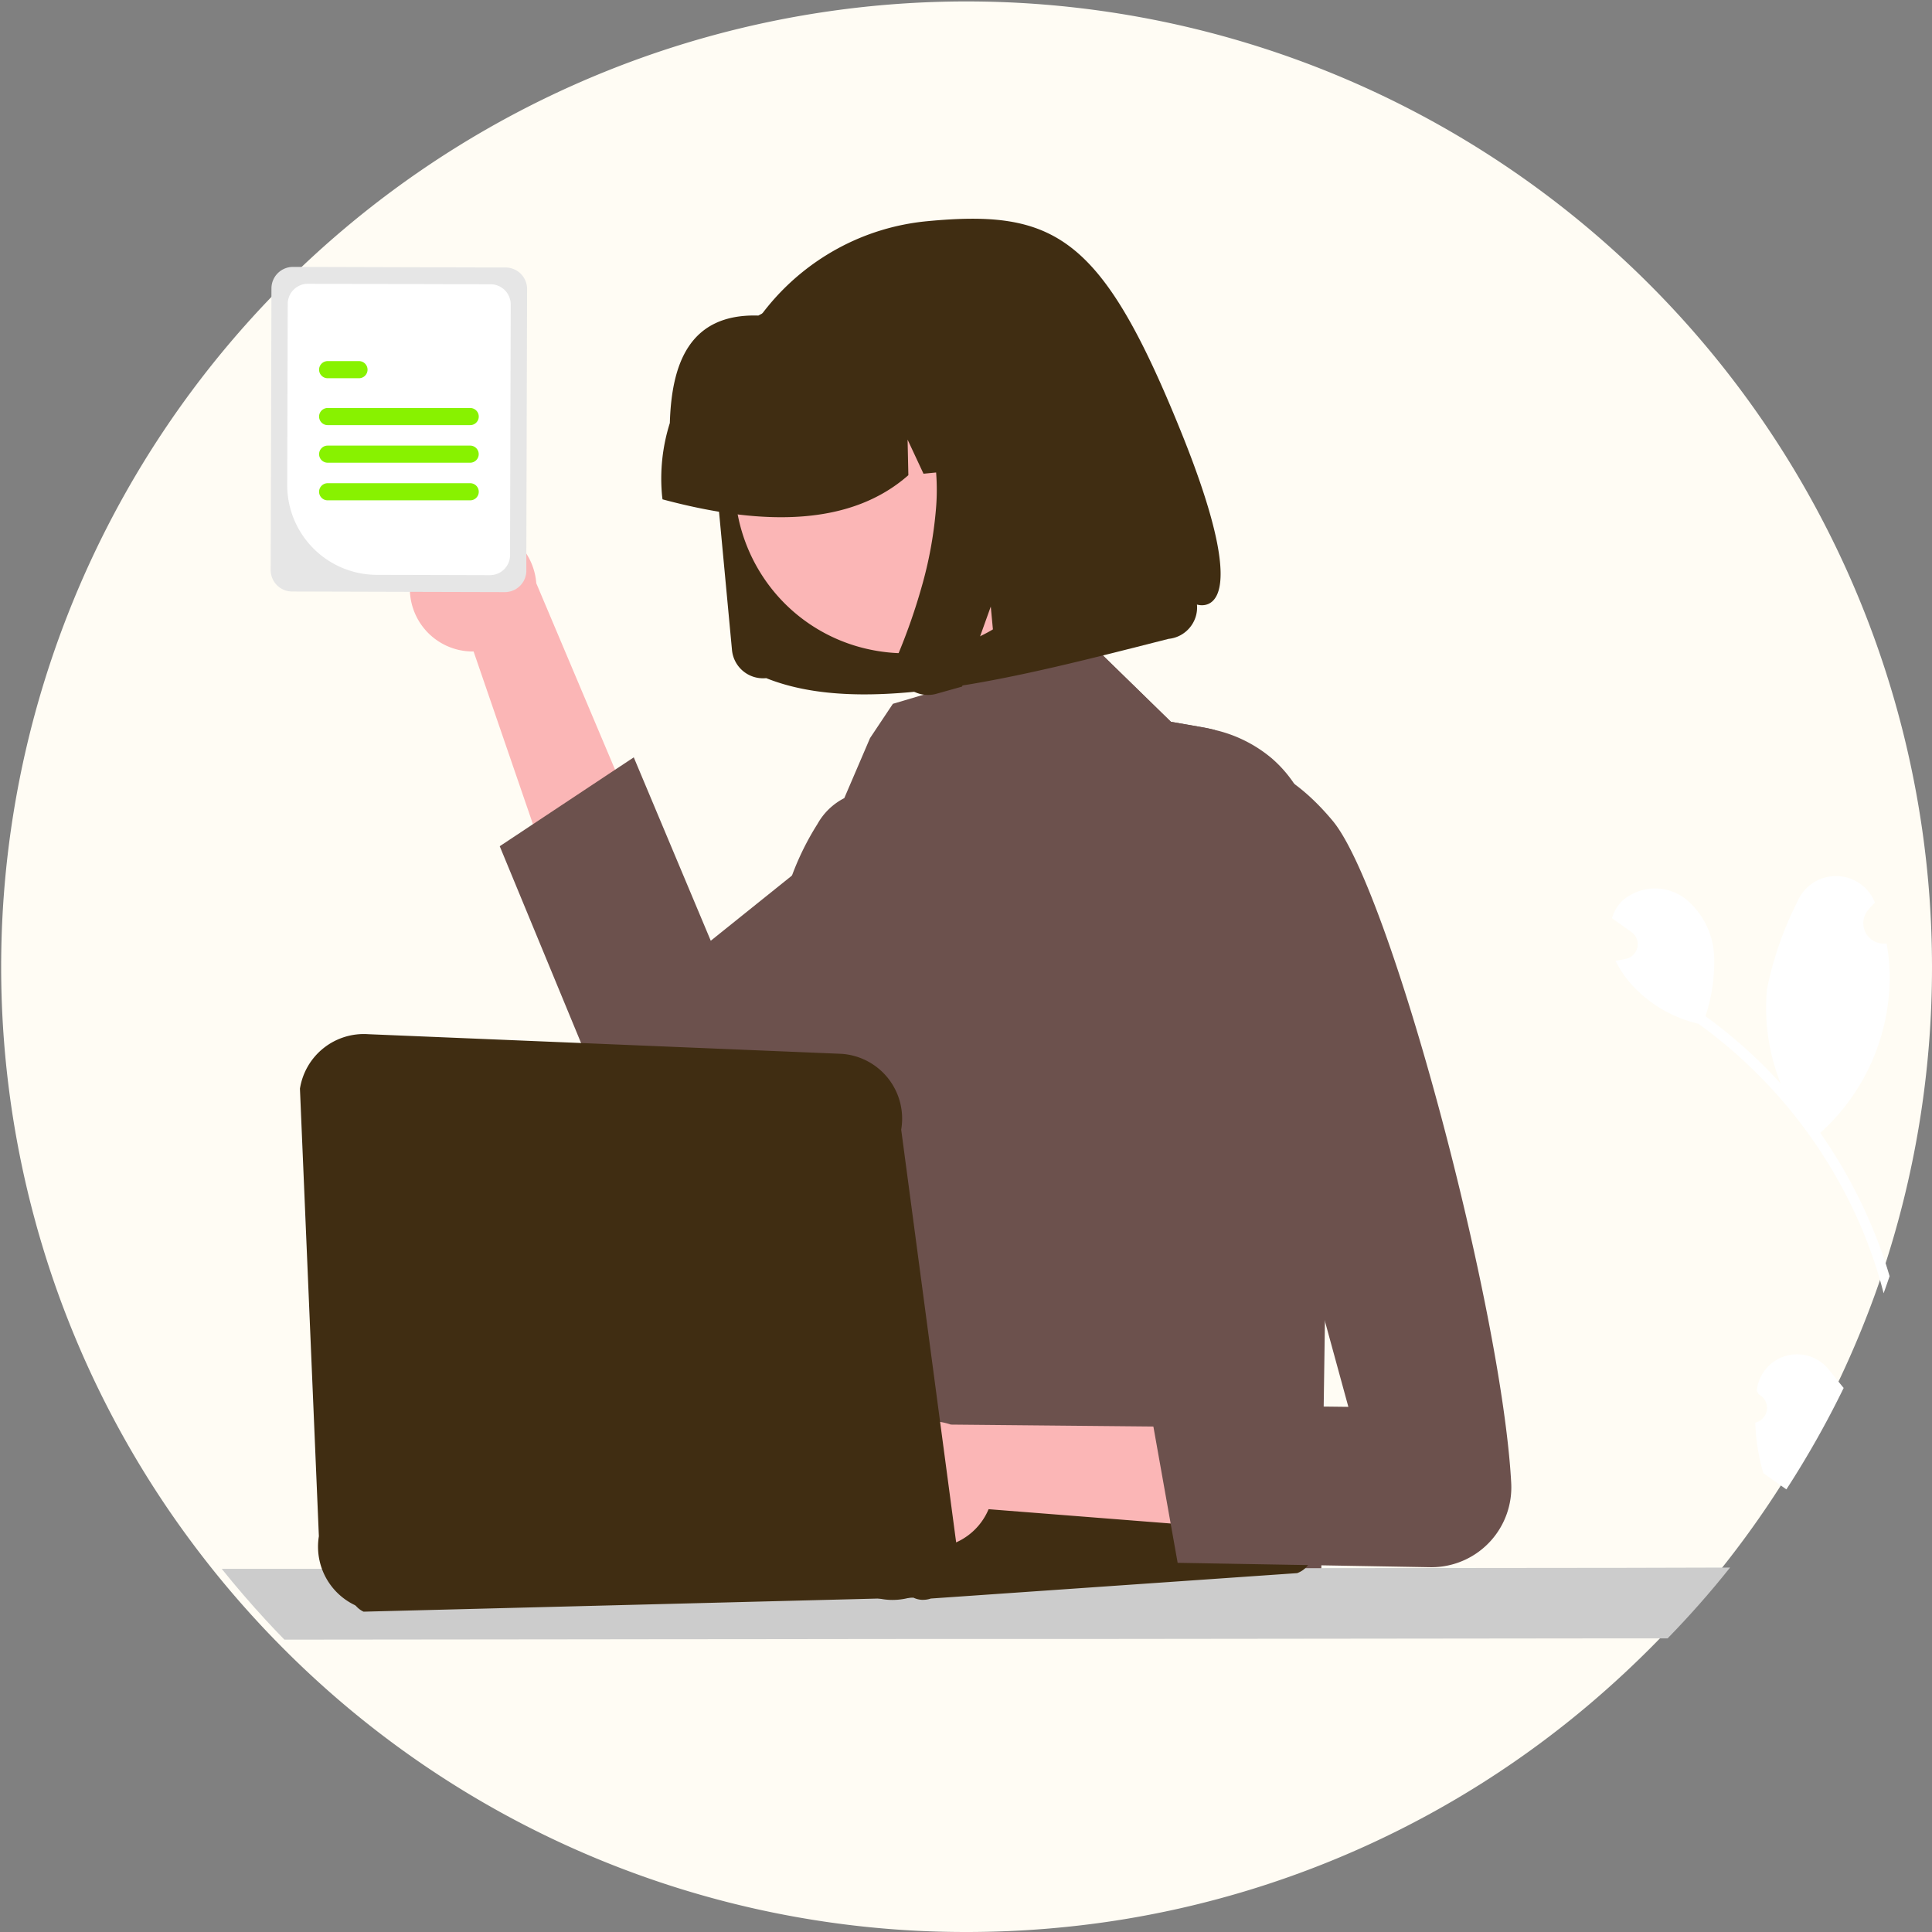 <svg xmlns="http://www.w3.org/2000/svg" xmlns:xlink="http://www.w3.org/1999/xlink" width="120" height="120" viewBox="0 0 120 120">
  <rect x="0" y="0" width="120" height="120" fill="#808080" stroke="none"/>
  <defs>
    <clipPath id="clip-path">
      <rect id="長方形_23793" data-name="長方形 23793" width="120" height="120" fill="none"/>
    </clipPath>
  </defs>
  <g id="グループ_11162" data-name="グループ 11162" transform="translate(0.207 0.207)">
    <g id="グループ_11161" data-name="グループ 11161" transform="translate(-0.207 -0.207)" clip-path="url(#clip-path)">
      <path id="パス_42466" data-name="パス 42466" d="M119.915,59.957a59.862,59.862,0,0,1-3.166,19.279q-.181.532-.371,1.061a60.028,60.028,0,0,1-9.538,17.038q-1.831,2.3-3.879,4.4t-4.3,4.014A59.647,59.647,0,0,1,69.251,119.2h0q-2.075.322-4.192.5-2.52.213-5.1.215A59.769,59.769,0,0,1,17.045,101.83q-.588-.6-1.158-1.22-1.421-1.541-2.734-3.177-.737-.921-1.439-1.87A59.722,59.722,0,0,1,4.577,82.972,58.946,58.946,0,0,1,2.5,77.146c-.043-.14-.083-.28-.124-.42q-.133-.452-.257-.91A59.964,59.964,0,1,1,119.915,59.957" transform="translate(0.085 0.085)" fill="#fffcf4"/>
      <path id="パス_42467" data-name="パス 42467" d="M143.1,186.658a3.907,3.907,0,0,0,3.907,4.542l9.571,27.849,6.107-4.2L150.9,186.96a3.928,3.928,0,0,0-7.8-.3Z" transform="translate(-117.591 -150.735)" fill="#fbb6b6"/>
      <path id="パス_42468" data-name="パス 42468" d="M218.924,230.6c-4.25,4.836-14.73,13.357-23.364,19.225-1.866,1.268-3.647,2.411-5.26,3.367-1.089.646-2.1,1.2-3.014,1.66a4.966,4.966,0,0,1-6.659-2.231q-.084-.168-.154-.341l-5.978-14.462,2.068-1.371,5.1-3.383,1.158-.766,4.782,11.39,5.043-4.048,3.131-2.514,14.273-11.454,1.231-.365,2.872,2.8,2.031,1.983,1.91.332c.286.05.562.108.828.176" transform="translate(-143.456 -185.257)" fill="#6c514d"/>
      <path id="パス_42469" data-name="パス 42469" d="M618.7,474.683c.3.376.6.75.91,1.126a59.442,59.442,0,0,1-3.558,6.3l-.293-.208a.362.362,0,0,1-.044-.028c-.364-.259-.729-.514-1.093-.773v0a12.418,12.418,0,0,1-.5-3.14.938.938,0,0,0,.218-1.749c-.048-.083-.082-.144-.129-.229,0-.021.005-.044.007-.066a2.52,2.52,0,0,1,4.481-1.233" transform="translate(-505.097 -389.6)" fill="#fff"/>
      <path id="パス_42470" data-name="パス 42470" d="M580.61,329.307q.319.878.582,1.776-.181.532-.371,1.061-.072-.279-.149-.559a28.749,28.749,0,0,0-1.038-3.051q-.495-1.227-1.1-2.4a30.218,30.218,0,0,0-9.217-10.732,8.045,8.045,0,0,1-4.156-2.444,6.179,6.179,0,0,1-.988-1.465c.163-.023.326-.055.486-.089l.151-.034.019,0a.93.93,0,0,0,.328-1.664c-.09-.066-.183-.129-.273-.193-.138-.1-.279-.2-.419-.3a.479.479,0,0,1-.043-.03c-.16-.114-.319-.224-.477-.339a2.694,2.694,0,0,1,.619-1.057,3.1,3.1,0,0,1,3.919-.167,4.857,4.857,0,0,1,1.815,3.716,10.773,10.773,0,0,1-.543,3.6c.087.064.177.124.264.19a30.4,30.4,0,0,1,4.41,3.993,12.664,12.664,0,0,1-.852-5.863,21.2,21.2,0,0,1,1.884-5.425,2.6,2.6,0,0,1,4.795-.014c.009.021.018.041.025.062q-.216.216-.415.447a1.273,1.273,0,0,0,1.116,2.093l.027,0a12.775,12.775,0,0,1,.188,1.914,13.04,13.04,0,0,1-4.059,9.614c-.085.08-.169.158-.255.234a30.3,30.3,0,0,1,2.208,3.667,30.637,30.637,0,0,1,1.515,3.463" transform="translate(-463.826 -251.816)" fill="#fff"/>
      <path id="パス_42471" data-name="パス 42471" d="M262.016,246.107l-.536,36.792-43.276-1.242,6.911-15.255c-.05-.49,3.034-3.926,3.016-4.435-.053-1.492,1.061-2.874,1.242-4.435.369-3.22-1.744-15.378-.77-17.89a17.058,17.058,0,0,1,1.586-3.207,3.976,3.976,0,0,1,1.664-1.605l1.6-3.729,1.419-2.129,11.135-3.3,1.231-.365,2.872,2.8,2.031,1.983,1.91.332c.286.05.562.108.828.176a8.417,8.417,0,0,1,3.487,1.728c3.335,2.833,3.723,8.162,3.649,13.776" transform="translate(-179.413 -185.257)" fill="#6c514d"/>
      <path id="パス_42472" data-name="パス 42472" d="M170.836,548.4q-1.831,2.3-3.88,4.4l-4.68,0-25.166.028-4.53.005-3.012,0-4.481,0-3.447,0-6.366.007-3.755.005-7.908.007-3.775.005-10.461.011-6.57.007-1.763,0q-.588-.6-1.158-1.22-1.421-1.541-2.734-3.177l3.651,0,2.487,0,5.758-.007,11.112-.011,3.755,0,1.518,0h.005l1.192,0,.534,0,1.368,0h.578l4.055,0,8.747-.011,3.849,0,3.686,0,3.456,0,4.958-.005,26.481-.027Z" transform="translate(-63.379 -451.036)" fill="#ccc"/>
      <path id="パス_42473" data-name="パス 42473" d="M252.964,104.662h-.01a1.938,1.938,0,0,1-2.109-1.75l-1.009-10.767a14.454,14.454,0,0,1,.609-5.722,14.685,14.685,0,0,1,6.959-8.442,14.464,14.464,0,0,1,5.544-1.7c7.95-.757,10.856.9,15.767,13.024s1.01,10.784,1.01,10.784a1.945,1.945,0,0,1-.082.77,1.973,1.973,0,0,1-.937,1.134,1.952,1.952,0,0,1-.741.227c-9.4,2.389-18.883,4.9-25,2.438Z" transform="translate(-205.38 -62.54)" fill="#402d12"/>
      <path id="パス_42474" data-name="パス 42474" d="M276.2,112.968a10.66,10.66,0,0,1-10.841,16.438,10.535,10.535,0,0,1-6.784-4.464,10.66,10.66,0,0,1,10.833-16.434,10.536,10.536,0,0,1,6.792,4.46Z" transform="translate(-211.12 -89.02)" fill="#fbb6b6"/>
      <path id="パス_42475" data-name="パス 42475" d="M231.11,113.767a11.431,11.431,0,0,1,.482-4.526c.107-3.574,1.144-6.811,5.5-6.675a11.435,11.435,0,0,1,4.355-1.336l2.154-.213.073-.007A11.413,11.413,0,0,1,256.1,111.317l.02.216-4.557.445-1.961-4.2.1,4.381-2.354.231-.989-2.118.048,2.209c-3.495,3.078-8.794,3.239-15.27,1.5Z" transform="translate(-189.987 -82.966)" fill="#402d12"/>
      <path id="パス_42476" data-name="パス 42476" d="M310.8,140.31a1.906,1.906,0,0,0,.178,1.035,1.953,1.953,0,0,0,.3.454,1.977,1.977,0,0,0,.347.309,1.934,1.934,0,0,0,1.294.338l.086-.01.085-.014.085-.018.085-.022,1.59-.446,1.783-4.97.409,4.361,7.233-2.014-1.734-18.508-12.328,1.215.338.326a8.52,8.52,0,0,1,2.312,3.994,13.89,13.89,0,0,1,.352,4.712,25.04,25.04,0,0,1-.883,4.717,36.873,36.873,0,0,1-1.393,4.015,1.952,1.952,0,0,0-.137.526" transform="translate(-255.094 -99.291)" fill="#402d12"/>
      <path id="パス_42477" data-name="パス 42477" d="M157.779,519.561a1.43,1.43,0,0,1-.613-.138l-34.151.871a1.433,1.433,0,0,1,.2-2.669l22.342-6.662a1.434,1.434,0,0,1,.712-.027l34.56,4.212A1.433,1.433,0,0,1,181,517.9l-22.752,1.578a1.434,1.434,0,0,1-.468.079" transform="translate(-100.434 -420.19)" fill="#402d12"/>
      <path id="パス_42478" data-name="パス 42478" d="M197.081,532.678a.9.9,0,0,1-.44-.115l-27.735,1.3a.9.9,0,0,1,.228-1.658l10.041-2.437a.9.9,0,0,1,.475.014l25.784-.031a.9.9,0,0,1,.006,1.718l-8.089,1.172a.9.9,0,0,1-.268.041" transform="translate(-138.48 -435.684)" fill="#402d12"/>
      <path id="パス_42479" data-name="パス 42479" d="M304.968,504.377a3.907,3.907,0,0,0,5.722-1.776l29.357,2.306-1.419-7.273-30.28-.288a3.928,3.928,0,0,0-3.38,7.032" transform="translate(-249.287 -408.862)" fill="#fbb6b6"/>
      <path id="パス_42480" data-name="パス 42480" d="M403.627,266.4s4.435-3.548,9.756,2.838c3.589,4.307,10.512,30.341,11.086,41.13a4.964,4.964,0,0,1-4.693,5.22q-.188.01-.377.006l-15.648-.272L402,305.488l12.354.146Z" transform="translate(-330.605 -218.252)" fill="#6c514d"/>
      <path id="パス_42481" data-name="パス 42481" d="M141.364,396.743a4.032,4.032,0,0,1-1.563-.316l-31.654.722a4.022,4.022,0,0,1-2.422-4.361l-1.176-27.8a4.017,4.017,0,0,1,4.246-3.384l29.387,1.219a4.034,4.034,0,0,1,3.712,4.709l3.443,25.858a4.04,4.04,0,0,1-3.973,3.352" transform="translate(-85.919 -297.368)" fill="#402d12"/>
      <path id="パス_42482" data-name="パス 42482" d="M108.892,93l-13.21-.037a1.338,1.338,0,0,0-1.339,1.332l-.048,17.492a1.335,1.335,0,0,0,1.33,1.338l7.328.021,5.884.016a1.335,1.335,0,0,0,1.338-1.332l0-1.034.046-16.456A1.337,1.337,0,0,0,108.892,93" transform="translate(-77.483 -76.385)" fill="#e6e6e6"/>
      <path id="パス_42483" data-name="パス 42483" d="M112.724,98.912l-11.353-.032a1.253,1.253,0,0,0-1.254,1.247l-.032,11.246a5.578,5.578,0,0,0,5.556,5.586l2.157.005,4.876.014a1.251,1.251,0,0,0,1.254-1.247l0-1.132.039-14.434a1.251,1.251,0,0,0-1.247-1.254" transform="translate(-82.246 -81.254)" fill="#fff"/>
      <path id="パス_42484" data-name="パス 42484" d="M120.629,142.38h-8.852a.531.531,0,0,0,0,1.063h8.854a.531.531,0,0,0,0-1.063" transform="translate(-91.426 -117.038)" fill="#88f200"/>
      <path id="パス_42485" data-name="パス 42485" d="M113.727,125.96h-1.946a.531.531,0,1,0,0,1.063h1.946a.531.531,0,1,0,0-1.063" transform="translate(-91.43 -103.531)" fill="#88f200"/>
      <path id="パス_42486" data-name="パス 42486" d="M120.629,168.71h-8.852a.531.531,0,0,0,0,1.063h8.854a.531.531,0,0,0,0-1.063" transform="translate(-91.426 -138.697)" fill="#88f200"/>
      <path id="パス_42487" data-name="パス 42487" d="M120.637,155.55h-8.852a.53.53,0,1,0,0,1.061h8.852a.53.53,0,1,0,0-1.061" transform="translate(-91.434 -127.872)" fill="#88f200"/>
    </g>
  </g>
</svg>

